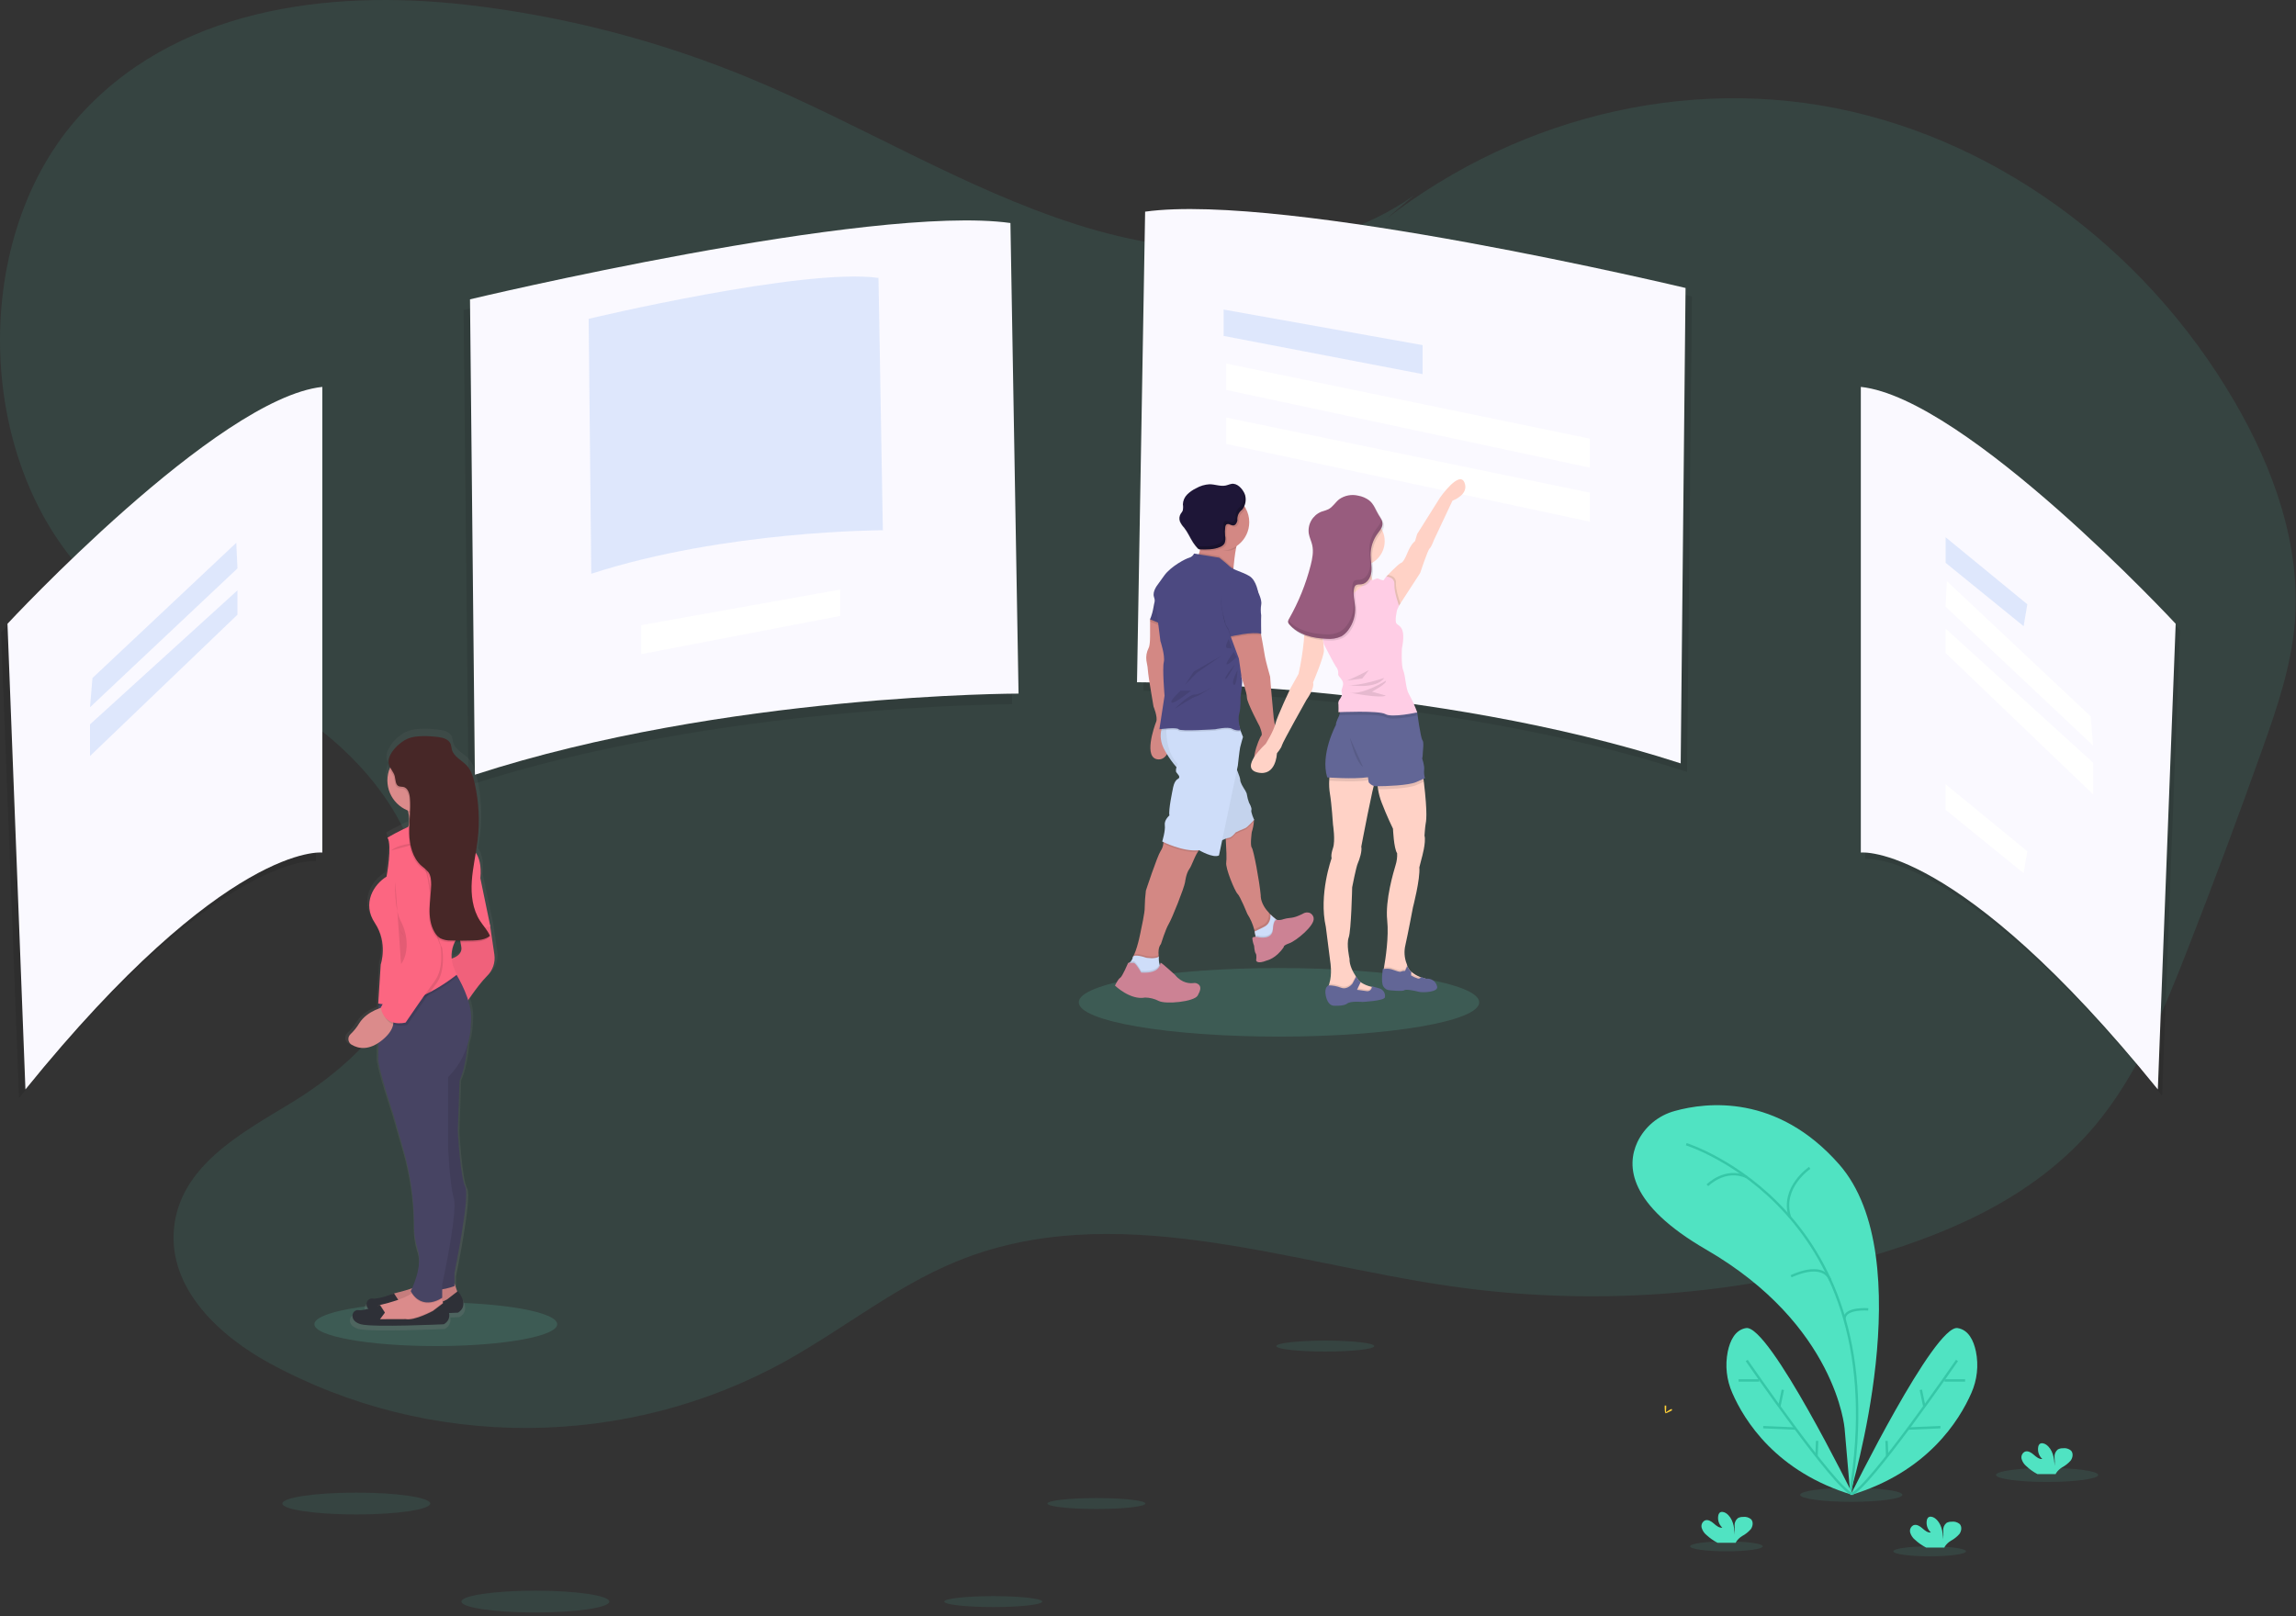 <?xml version="1.0" encoding="UTF-8"?>
<svg width="480px" height="338px" viewBox="0 0 480 338" version="1.1" xmlns="http://www.w3.org/2000/svg" xmlns:xlink="http://www.w3.org/1999/xlink">
    <rect x="0" y="0" width="480" height="338" fill="#333333" stroke="none"/>
    <!-- Generator: Sketch 57.1 (83088) - https://sketch.com -->
    <title>SVG Casos de Sucesso</title>
    <desc>Created with Sketch.</desc>
    <defs>
        <linearGradient x1="50.047%" y1="99.998%" x2="50.047%" y2="-0.014%" id="linearGradient-1">
            <stop stop-color="#808080" stop-opacity="0.25" offset="0%"></stop>
            <stop stop-color="#808080" stop-opacity="0.12" offset="54%"></stop>
            <stop stop-color="#808080" stop-opacity="0.1" offset="100%"></stop>
        </linearGradient>
    </defs>
    <g id="Site" stroke="none" stroke-width="1" fill="none" fill-rule="evenodd">
        <g id="Histórias-de-Sucesso" transform="translate(-102, -403)">
            <g id="SVG-Casos-de-Sucesso" transform="translate(102, 403)">
                <path d="M295.583,40.894 C274.989,55.312 248.278,54.381 224.87,46.879 C201.462,39.376 179.96,26.018 157.153,16.525 C138.144,8.596 118.117,3.376 97.656,1.016 C68.589,-2.31 36.129,1.742 15.878,25.061 C-6.675,51.015 -4.942,97.84 19.44,121.684 C31.85,133.804 48.098,139.753 62.266,149.215 C76.435,158.677 89.561,174.381 88.355,192.638 C87.237,209.558 74.249,222.524 60.806,230.668 C50.418,236.96 37.625,243.83 36.374,256.863 C35.163,269.473 45.921,279.354 56.193,284.973 C89.704,303.309 130.998,303.131 164.393,284.528 C176.3,277.871 187.236,269.037 199.725,263.881 C232.519,250.291 268.658,263.974 303.384,268.974 C332.891,273.202 362.963,271.013 391.547,262.558 C408.744,257.478 426.007,249.712 438.087,235.245 C446.801,224.813 452.229,211.615 457.322,198.573 C462.755,184.672 467.978,170.671 472.991,156.571 C475.997,148.111 478.958,139.481 479.737,130.425 C481.144,114.016 475.213,97.795 467.136,83.947 C447.958,51.042 415.659,27.924 380.678,22.051 C345.698,16.177 308.692,27.648 281.561,52.747" id="Path" fill="#50E3C2" fill-rule="nonzero" opacity="0.1"></path>
                <g id="Group" opacity="0.1" transform="translate(238.664, 45.418)" fill="#000000" fill-rule="nonzero">
                    <path d="M2.071,0.623 L0.374,99.028 C0.374,99.028 61.786,99.028 114.038,115.993 L115.053,16.582 C115.053,16.582 31.249,-3.451 2.071,0.623 Z" id="Path"></path>
                </g>
                <path d="M239.399,44.261 L237.702,142.665 C237.702,142.665 299.114,142.665 351.366,159.63 L352.381,60.219 C352.381,60.219 268.577,40.186 239.399,44.261 Z" id="Path" fill="#FAF9FF" fill-rule="nonzero"></path>
                <g id="Group" opacity="0.1" transform="translate(96.623, 48.09)" fill="#000000" fill-rule="nonzero">
                    <path d="M113.281,0.77 L114.977,99.175 C114.977,99.175 53.566,99.175 1.318,116.14 L0.298,16.729 C0.298,16.729 84.102,-3.282 113.281,0.77 Z" id="Path"></path>
                </g>
                <path d="M211.24,46.634 L212.937,145.038 C212.937,145.038 151.525,145.038 99.277,162.003 L98.258,62.592 C98.258,62.592 182.062,42.582 211.24,46.634 Z" id="Path" fill="#FAF9FF" fill-rule="nonzero"></path>
                <path d="M183.656,58.113 L184.568,110.882 C184.568,110.882 151.619,110.882 123.611,119.979 L123.063,66.666 C123.063,66.666 168.009,55.94 183.656,58.113 Z" id="Path" fill="#6FA1F0" fill-rule="nonzero" opacity="0.2"></path>
                <g id="Group" opacity="0.1" transform="translate(389.61, 81.93)" fill="#000000" fill-rule="nonzero">
                    <path d="M0.303,0.307 L0.303,97.683 C0.303,97.683 20.34,95.305 62.396,147.219 L66.127,49.843 C66.127,49.843 22.357,2.681 0.303,0.307 Z" id="Path"></path>
                </g>
                <path d="M389.023,80.902 L389.023,178.278 C389.023,178.278 409.06,175.9 451.115,227.814 L454.847,130.438 C454.847,130.438 411.077,83.275 389.023,80.902 Z" id="Path" fill="#FAF9FF" fill-rule="nonzero"></path>
                <g id="Group" opacity="0.1" transform="translate(0, 82.376)" fill="#000000" fill-rule="nonzero">
                    <path d="M66.047,0.307 L66.047,97.683 C66.047,97.683 46.027,95.305 3.981,147.219 L0.227,49.843 C0.227,49.843 43.993,2.681 66.047,0.307 Z" id="Path"></path>
                </g>
                <path d="M67.383,80.902 L67.383,178.278 C67.383,178.278 47.363,175.9 5.317,227.814 L1.563,130.438 C1.563,130.438 45.328,83.275 67.383,80.902 Z" id="Path" fill="#FAF9FF" fill-rule="nonzero"></path>
                <polygon id="Path" fill="#6FA1F0" fill-rule="nonzero" opacity="0.2" points="255.807 64.73 297.409 72.17 297.409 78.23 255.807 70.242"></polygon>
                <polygon id="Path" fill="#FFFFFF" fill-rule="nonzero" points="175.659 123.282 134.062 130.723 134.062 136.783 175.659 128.795"></polygon>
                <polygon id="Path" fill="#FFFFFF" fill-rule="nonzero" points="256.359 76.026 332.393 91.731 332.393 97.791 256.359 81.538"></polygon>
                <polygon id="Path" fill="#FFFFFF" fill-rule="nonzero" points="256.359 87.322 332.393 103.023 332.393 109.087 256.359 92.83"></polygon>
                <polygon id="Path" fill="#6FA1F0" fill-rule="nonzero" opacity="0.2" points="406.753 112.347 406.753 117.694 423.063 130.945 423.829 126.359"></polygon>
                <polygon id="Path" fill="#FFFFFF" fill-rule="nonzero" points="406.753 163.998 406.753 169.345 423.063 182.597 423.829 178.01"></polygon>
                <polygon id="Path" fill="#FFFFFF" fill-rule="nonzero" points="407.012 121.519 406.753 126.871 437.588 155.916 437.081 149.803"></polygon>
                <polygon id="Path" fill="#FFFFFF" fill-rule="nonzero" points="406.753 131.458 406.753 136.551 437.588 166.113 437.588 159.487"></polygon>
                <polygon id="Path" fill="#6FA1F0" fill-rule="nonzero" opacity="0.2" points="49.394 113.504 49.647 118.856 18.817 147.901 19.325 141.788"></polygon>
                <polygon id="Path" fill="#6FA1F0" fill-rule="nonzero" opacity="0.2" points="49.647 123.443 49.647 128.537 18.817 158.098 18.817 151.472"></polygon>
                <ellipse id="Oval" fill="#5AB9A3" fill-rule="nonzero" opacity="0.2" cx="91.106" cy="276.905" rx="25.38" ry="4.568"></ellipse>
                <ellipse id="Oval" fill="#5AB9A3" fill-rule="nonzero" opacity="0.2" cx="267.384" cy="209.593" rx="41.855" ry="7.169"></ellipse>
                <path d="M258.942,112.841 C258.737,113.276 258.588,113.736 258.496,114.208 C258.47,114.327 258.443,114.451 258.416,114.582 C258.149,115.944 257.971,117.659 257.878,118.656 C257.833,119.155 257.811,119.475 257.811,119.475 C257.811,119.475 248.153,118.83 249.827,117.209 C250.259,116.761 250.566,116.209 250.718,115.606 C250.767,115.432 250.807,115.259 250.842,115.081 C250.922,114.676 250.974,114.267 250.998,113.856 C250.998,113.754 250.998,113.651 250.998,113.544 C251.02,112.877 250.989,112.208 250.905,111.545 C250.905,111.545 254.044,111.545 256.413,111.799 C258.007,111.981 259.249,112.298 258.942,112.841 Z" id="Path" fill="#D38884" fill-rule="nonzero"></path>
                <path d="M242.2,158.797 C238.909,158.69 241.336,151.838 241.714,150.916 C242.093,149.994 241.153,147.737 241.153,147.737 C241.153,147.737 240.04,141.209 240.04,140.781 C239.983,139.892 239.858,139.007 239.666,138.137 C239.55,137.248 239.705,136.344 240.111,135.545 C240.49,134.953 240.432,132.58 240.432,132.58 L240.432,129.507 L241.167,128.537 L243.041,130.318 L243.562,130.807 L244.479,134.245 L244.154,139.17 L243.981,143.965 L245.116,150.6 C245.116,150.6 245.512,158.908 242.2,158.797 Z" id="Path" fill="#D38884" fill-rule="nonzero"></path>
                <polygon id="Path" fill="#000000" fill-rule="nonzero" opacity="0.1" points="243.242 131.133 240.436 129.966 240.436 129.512 241.167 128.541 243.046 130.313"></polygon>
                <path d="M241.95,124.115 C241.59,125.001 241.328,125.924 241.171,126.867 C241.026,127.772 240.78,128.658 240.436,129.507 L243.553,130.803 L241.95,124.115 Z" id="Path" fill="#4C4981" fill-rule="nonzero"></path>
                <path d="M241.95,124.115 C241.59,125.001 241.328,125.924 241.171,126.867 C241.026,127.772 240.78,128.658 240.436,129.507 L243.553,130.803 L241.95,124.115 Z" id="Path" fill="#000000" fill-rule="nonzero" opacity="0.05"></path>
                <path d="M266.778,192.237 L266.52,192.789 C266.52,192.789 266.24,194.619 266.24,194.663 C266.24,194.708 265.429,195.928 265.429,195.928 L263.394,196.373 L262.531,196.266 C262.485,195.763 262.407,195.264 262.299,194.77 C262.268,194.632 262.237,194.49 262.197,194.347 C261.893,193.206 261.413,192.118 260.776,191.124 C260.776,191.124 259.267,187.401 258.728,186.916 C258.189,186.43 256.137,181.519 256.355,180.335 C256.471,179.685 256.377,177.503 256.27,175.686 C256.181,174.203 256.083,172.957 256.083,172.957 L261.208,169.929 L261.805,170.868 L262.161,171.425 C262.161,171.425 262.161,171.532 262.139,171.71 L262.139,171.777 C262.08,172.534 261.93,173.281 261.694,174.003 C261.694,174.003 261.311,176.755 261.694,177.24 C262.076,177.725 263.296,184.213 263.568,187.214 C263.568,187.308 263.568,187.401 263.568,187.486 C263.675,188.866 264.53,190.095 265.389,190.994 L265.389,190.994 C265.443,191.057 265.501,191.115 265.558,191.173 C265.94,191.555 266.348,191.911 266.778,192.237 L266.778,192.237 Z" id="Path" fill="#D38884" fill-rule="nonzero"></path>
                <path d="M262.531,196.258 L263.394,196.364 L265.429,195.919 C265.429,195.919 266.24,194.695 266.24,194.655 C266.24,194.615 266.52,192.78 266.52,192.78 L266.778,192.228 L266.81,192.161 C266.312,191.816 265.844,191.431 265.412,191.008 L265.412,191.008 C265.363,190.963 265.314,190.919 265.269,190.87 C265.224,190.821 265.558,192.651 264.009,193.448 C263.256,193.835 262.637,194.134 262.206,194.338 L262.531,196.258 Z" id="Path" fill="#000000" fill-rule="nonzero" opacity="0.1"></path>
                <path d="M267.135,192.495 L266.845,193.114 C266.845,193.114 266.565,194.944 266.565,194.989 C266.565,195.033 265.754,196.253 265.754,196.253 L263.719,196.698 L262.548,196.56 C262.548,196.324 262.508,195.99 262.45,195.585 C262.415,195.34 262.366,195.069 262.299,194.775 C262.744,194.574 263.435,194.245 264.321,193.786 C265.875,192.989 265.581,191.208 265.581,191.208 C265.917,191.543 266.272,191.858 266.645,192.152 C266.859,192.304 267.032,192.424 267.135,192.495 Z" id="Path" fill="#CEDDF9" fill-rule="nonzero"></path>
                <path d="M267.135,192.495 L266.845,193.114 C266.845,193.114 266.565,194.944 266.565,194.989 C266.565,195.033 265.754,196.253 265.754,196.253 L263.719,196.698 L262.548,196.56 C262.548,196.324 262.508,195.99 262.45,195.585 C262.699,195.597 262.947,195.631 263.19,195.688 C263.19,195.688 265.968,196.28 266.102,194.08 C266.182,192.833 266.44,192.344 266.645,192.152 C266.859,192.304 267.032,192.424 267.135,192.495 Z" id="Path" fill="#000000" fill-rule="nonzero" opacity="0.1"></path>
                <path d="M266.93,192.348 C266.93,192.348 266.24,192.197 266.102,194.392 C265.964,196.587 263.19,195.999 263.19,195.999 C263.19,195.999 261.827,195.661 261.814,196.226 C261.859,196.749 261.982,197.263 262.179,197.749 C262.179,197.749 262.259,199.058 262.517,199.37 C262.776,199.682 262.611,200.839 262.611,200.839 C262.611,200.839 262.718,201.703 264.864,200.839 C264.864,200.839 266.778,200.443 268.368,198.061 C268.422,197.981 268.181,197.736 269.57,197.237 C270.96,196.738 274.914,193.541 274.629,191.979 C274.566,191.45 274.195,191.009 273.685,190.856 C273.265,190.744 272.817,190.805 272.442,191.026 C272.067,191.229 271.679,191.407 271.28,191.56 C270.751,191.774 270.193,191.908 269.624,191.956 C269.188,191.993 268.756,192.076 268.337,192.201 C267.89,192.376 267.404,192.426 266.93,192.348 Z" id="Path" fill="#CC8294" fill-rule="nonzero"></path>
                <path d="M251.203,177.236 C250.896,177.489 250.632,177.79 250.419,178.126 C249.636,179.324 249.164,180.998 248.638,181.72 C247.953,182.655 247.748,184.471 247.748,184.471 C247.565,185.665 245.036,192.041 244.35,193.172 C243.665,194.303 242.712,197.38 242.712,197.38 C242.128,198.11 242.164,199.196 242.222,199.713 C242.222,199.802 242.222,199.873 242.249,199.922 C242.275,199.971 242.249,200.007 242.249,200.007 L242.249,200.038 L241.314,201.627 L238.339,201.213 L236.803,200.171 C236.929,199.967 237.04,199.754 237.137,199.535 C237.961,197.7 238.544,194.423 238.544,194.423 C238.544,194.423 239.372,190.683 239.31,189.81 C239.331,188.619 239.412,187.43 239.555,186.248 C239.555,186.248 241.897,179.101 242.645,177.944 C242.957,177.486 243.15,176.958 243.206,176.407 C243.22,176.297 243.22,176.184 243.206,176.074 L244.212,175.072 C244.212,175.072 252.494,176.207 251.203,177.236 Z" id="Path" fill="#D38884" fill-rule="nonzero"></path>
                <path d="M242.28,199.695 C242.28,199.695 242.28,199.784 242.28,199.931 L242.28,200.047 L241.345,201.636 L238.37,201.222 L236.834,200.18 C236.96,199.976 237.072,199.763 237.168,199.544 C237.916,199.33 239.626,199.935 239.626,199.935 C239.626,199.935 241.474,200.287 242.253,199.722 C242.253,199.717 242.262,199.704 242.28,199.695 Z" id="Path" fill="#000000" fill-rule="nonzero" opacity="0.1"></path>
                <path d="M241.554,203.938 L238.535,204.66 L235.765,202.612 L235.908,201.458 C236.101,201.34 236.273,201.189 236.416,201.013 C236.618,200.776 236.756,200.491 236.816,200.185 C236.977,199.334 239.608,200.265 239.608,200.265 C239.608,200.265 241.532,200.63 242.28,200.02 C242.227,200.579 242.276,201.143 242.422,201.685 C242.494,201.95 242.65,202.183 242.868,202.349 C243.638,202.879 241.554,203.938 241.554,203.938 Z" id="Path" fill="#CEDDF9" fill-rule="nonzero"></path>
                <path d="M241.554,203.938 L238.535,204.66 L235.765,202.612 L235.908,201.458 C236.101,201.34 236.273,201.189 236.416,201.013 C236.616,201.013 236.834,201.013 237.021,201.013 C237.466,201.058 238.58,203.039 238.58,203.039 C241.314,203.222 242.142,202.327 242.422,201.668 C242.494,201.932 242.65,202.165 242.868,202.331 C243.638,202.879 241.554,203.938 241.554,203.938 Z" id="Path" fill="#000000" fill-rule="nonzero" opacity="0.1"></path>
                <path d="M238.58,203.373 C238.58,203.373 237.484,201.392 237.021,201.351 C236.63,201.329 236.237,201.329 235.846,201.351 C235.846,201.351 234.635,204.223 234.189,204.468 C233.744,204.713 233.094,206.089 233.094,206.089 C233.094,206.089 236.3,209.206 239.399,208.596 C240.388,208.61 241.36,208.852 242.24,209.304 C243.673,210.052 249.662,209.486 250.393,208.173 C250.936,207.184 251.154,206.468 250.673,205.947 C250.381,205.645 249.962,205.502 249.547,205.564 C248.794,205.666 247.102,205.648 245.619,203.827 C245.619,203.827 242.885,201.325 242.663,201.32 C242.44,201.316 242.845,203.658 238.58,203.373 Z" id="Path" fill="#CC8294" fill-rule="nonzero"></path>
                <path d="M262.165,171.75 L262.143,171.777 C261.956,171.981 260.638,173.429 260.237,173.531 C259.575,173.781 258.927,174.068 258.296,174.39 C258.296,174.39 257.486,175.472 256.84,175.526 C256.645,175.554 256.454,175.605 256.27,175.677 C256.181,174.194 256.083,172.948 256.083,172.948 L261.208,169.929 L261.805,170.868 C261.938,171.247 262.09,171.599 262.139,171.71 L262.165,171.75 Z" id="Path" fill="#000000" fill-rule="nonzero" opacity="0.1"></path>
                <path d="M243.535,150.916 C243.535,150.916 241.541,153.516 243.535,156.967 C244.608,158.907 245.994,160.657 247.636,162.145 L254.431,176.225 C254.431,176.225 256.212,175.254 256.862,175.201 C257.512,175.147 258.318,174.07 258.318,174.07 C258.949,173.746 259.597,173.457 260.26,173.206 C260.705,173.099 262.188,171.425 262.188,171.425 C262.188,171.425 261.444,169.809 261.609,169.377 C261.774,168.945 261.124,167.863 261.124,167.863 C260.921,167.322 260.772,166.763 260.678,166.193 C260.678,165.748 259.975,164.737 259.975,164.737 C259.975,164.737 259.276,163.655 259.276,163.063 C259.276,162.471 258.229,160.133 258.229,160.133 L257.958,149.892 L243.535,150.916 Z" id="Path" fill="#CEDDF9" fill-rule="nonzero"></path>
                <path d="M262.165,171.425 C262.165,171.425 260.669,173.095 260.237,173.206 C259.575,173.457 258.926,173.746 258.296,174.07 C258.296,174.07 257.486,175.147 256.84,175.201 C256.375,175.297 255.926,175.458 255.504,175.677 C254.925,175.94 254.404,176.225 254.404,176.225 L247.605,162.145 C247.01,161.627 246.458,161.061 245.953,160.453 C245.032,159.368 244.213,158.201 243.504,156.967 C242.725,155.715 242.448,154.215 242.729,152.768 C242.856,152.105 243.12,151.475 243.504,150.92 L248.34,150.577 L257.971,149.892 L258.051,152.924 L258.229,160.133 C258.229,160.133 258.385,160.494 258.581,160.97 C258.887,161.632 259.113,162.329 259.253,163.045 C259.253,163.642 259.953,164.719 259.953,164.719 C259.953,164.719 260.656,165.743 260.656,166.175 C260.75,166.746 260.9,167.307 261.101,167.849 C261.101,167.849 261.751,168.927 261.591,169.354 C261.431,169.782 262.165,171.425 262.165,171.425 Z" id="Path" fill="#000000" fill-rule="nonzero" opacity="0.05"></path>
                <path d="M251.203,177.236 C250.896,177.489 250.632,177.79 250.419,178.126 C247.485,178.34 244.074,176.79 243.188,176.381 C243.203,176.27 243.203,176.158 243.188,176.047 L244.194,175.045 C244.194,175.045 252.494,176.207 251.203,177.236 Z" id="Path" fill="#000000" fill-rule="nonzero" opacity="0.1"></path>
                <path d="M259.859,154.108 C259.859,154.108 259.414,155.618 259.267,156.263 C259.12,156.909 258.781,160.097 258.781,160.097 L258.594,160.988 L255.513,175.682 L254.841,178.874 C253.656,179.524 250.691,177.792 250.691,177.792 C247.236,178.175 242.974,175.962 242.974,175.962 C242.974,175.962 243.673,173.696 243.513,172.565 C243.353,171.434 244.484,170.512 244.484,170.512 C244.217,169.488 245.183,165.009 245.183,165.009 C245.183,165.009 245.401,163.339 246.212,162.907 C247.022,162.475 246.105,161.829 245.886,161.446 C245.81,161.117 245.836,160.772 245.962,160.458 C246.032,160.209 246.115,159.964 246.212,159.723 C244.154,157.666 243.838,154.451 243.834,152.666 C243.828,152.23 243.847,151.794 243.892,151.361 L248.344,150.582 L258.073,148.881 L259.066,151.935 L259.066,151.935 L259.316,152.701 L259.859,154.108 Z" id="Path" fill="#CEDDF9" fill-rule="nonzero"></path>
                <path d="M258.942,112.841 C258.737,113.276 258.588,113.736 258.496,114.208 C258.47,114.327 258.443,114.451 258.416,114.582 C257.477,115.192 256.898,115.196 255.696,115.196 C255.282,115.196 255.05,114.404 254.658,114.306 C254.658,114.306 254.071,112.186 253.906,113.972 C252.775,113.74 251.8,114.622 250.998,113.852 L250.998,113.852 C250.998,113.749 250.998,113.647 250.998,113.54 C251.02,112.872 250.989,112.204 250.905,111.541 C250.905,111.541 254.044,111.541 256.413,111.794 C258.007,111.981 259.249,112.298 258.942,112.841 Z" id="Path" fill="#000000" fill-rule="nonzero" opacity="0.1"></path>
                <path d="M261.168,109.207 C261.165,111.013 260.353,112.721 258.955,113.863 C257.556,115.004 255.719,115.458 253.95,115.098 L253.95,115.098 C251.236,114.539 249.256,112.196 249.156,109.426 C249.057,106.657 250.864,104.178 253.531,103.426 C256.199,102.673 259.035,103.842 260.398,106.255 C260.909,107.155 261.174,108.173 261.168,109.207 Z" id="Path" fill="#D38884" fill-rule="nonzero"></path>
                <path d="M257.878,118.656 C257.833,119.155 257.811,119.475 257.811,119.475 C257.811,119.475 248.153,118.83 249.827,117.209 C250.259,116.761 250.566,116.209 250.718,115.606 L254.908,116.292 C254.908,116.292 256.092,117.209 257.009,118.073 C257.27,118.306 257.563,118.503 257.878,118.656 Z" id="Path" fill="#000000" fill-rule="nonzero" opacity="0.1"></path>
                <path d="M259.32,153.009 C258.895,153.065 258.463,153.033 258.051,152.915 C257.873,152.858 257.701,152.782 257.539,152.688 C256.729,152.203 254.035,152.799 254.035,152.799 C254.035,152.799 246.697,153.285 246.372,152.799 C246.189,152.519 244.894,152.559 243.834,152.643 C243.388,152.679 243.01,152.724 242.738,152.75 C242.865,152.087 243.129,151.457 243.513,150.902 L248.349,150.56 L258.078,148.859 L259.071,151.913 L259.071,151.913 C259.135,152.282 259.218,152.648 259.32,153.009 L259.32,153.009 Z" id="Path" fill="#000000" fill-rule="nonzero" opacity="0.1"></path>
                <path d="M254.894,116.617 L249.631,115.753 C249.443,116.173 249.08,116.488 248.638,116.617 C247.939,116.777 244.809,118.398 243.406,120.339 L242.004,122.285 C242.004,122.285 240.868,123.688 241.247,124.819 C241.625,125.95 242.057,129.783 242.057,129.783 L242.596,134.045 C242.596,134.045 243.62,137.121 243.299,138.471 C242.979,139.82 243.46,145.484 243.46,145.484 L242.382,152.497 C242.382,152.497 246.047,152.011 246.39,152.497 C246.732,152.982 254.053,152.497 254.053,152.497 C254.053,152.497 256.724,151.9 257.557,152.385 C258.101,152.679 258.725,152.793 259.338,152.71 C259.338,152.71 258.692,150.484 259.066,149.259 C259.44,148.035 259.338,145.751 259.338,145.751 C259.338,145.751 259.877,142.46 259.605,141.868 C259.334,141.276 260.202,139.116 260.202,139.116 L263.06,124.066 C263.06,124.066 262.713,121.368 261.186,120.451 C259.659,119.533 257.935,119.262 257.018,118.402 C256.101,117.543 254.894,116.617 254.894,116.617 Z" id="Path" fill="#4C4981" fill-rule="nonzero"></path>
                <path d="M257.339,131.453 L257.339,133.234 L259,137.714 L259.601,141.868 C259.601,141.868 260.683,144.833 260.683,145.875 C260.683,146.917 263.323,151.864 263.323,151.864 C263.323,151.864 264.045,153.538 263.684,153.859 C263.323,154.18 260.197,161.304 264.129,161.09 C268.061,160.876 266.827,153.432 266.827,153.432 L266.289,150.194 C266.289,150.194 265.532,142.099 265.532,141.507 C265.532,141.507 264.561,138.056 264.454,137.299 C264.347,136.543 263.644,132.713 263.644,132.713 L263.052,130.233 L257.339,131.453 Z" id="Path" fill="#D38884" fill-rule="nonzero"></path>
                <polygon id="Path" fill="#000000" fill-rule="nonzero" opacity="0.1" points="255.446 137.063 249.582 140.421 247.761 143.173 250.188 140.706"></polygon>
                <path d="M253.67,143.493 C253.67,143.493 250.998,145.234 249.742,145.234 C248.487,145.234 245.575,148.226 245.575,148.226 C245.575,148.226 249.702,145.555 250.027,145.639 C250.353,145.724 253.67,143.493 253.67,143.493 Z" id="Path" fill="#000000" fill-rule="nonzero" opacity="0.1"></path>
                <path d="M246.83,144.424 C246.83,144.424 244.324,146.69 244.969,146.935 C245.615,147.18 248.977,144.424 248.977,144.424 L246.83,144.424 Z" id="Path" fill="#000000" fill-rule="nonzero" opacity="0.1"></path>
                <path d="M257.918,136.333 C257.918,136.333 255.976,138.965 256.502,138.925 C257.027,138.885 258.523,137.384 258.523,137.384 L257.918,136.333 Z" id="Path" fill="#000000" fill-rule="nonzero" opacity="0.1"></path>
                <path d="M258.198,138.925 C258.198,138.925 256.096,141.311 256.177,141.917 C256.257,142.522 258.198,138.925 258.198,138.925 Z" id="Path" fill="#000000" fill-rule="nonzero" opacity="0.1"></path>
                <path d="M258.728,140.118 C258.728,140.118 257.312,142.647 257.918,143.173 C258.523,143.698 258.728,140.118 258.728,140.118 Z" id="Path" fill="#000000" fill-rule="nonzero" opacity="0.1"></path>
                <path d="M256.894,133.622 C256.894,133.622 255.838,135.403 256.609,135.523 C257.379,135.643 257.455,135.523 257.455,135.523 L256.894,133.622 Z" id="Path" fill="#000000" fill-rule="nonzero" opacity="0.1"></path>
                <path d="M257.187,127.107 C256.925,128.196 256.564,129.258 256.11,130.282 C255.941,129.76 255.801,129.23 255.691,128.692 C256.135,128.115 256.637,127.584 257.187,127.107 L257.187,127.107 Z" id="Path" fill="#000000" fill-rule="nonzero" opacity="0.1"></path>
                <path d="M260.398,106.255 C260.293,106.483 260.157,106.694 259.993,106.883 C259.717,107.132 259.471,107.413 259.262,107.72 C259.098,108.179 259.009,108.662 259,109.15 C258.919,109.63 258.617,110.165 258.109,110.178 C257.859,110.157 257.617,110.084 257.397,109.964 C257.173,109.848 256.905,109.857 256.689,109.987 C256.548,110.13 256.467,110.321 256.462,110.521 C256.4,110.94 256.376,111.363 256.39,111.786 C256.39,111.955 256.39,112.12 256.417,112.289 C256.541,112.821 256.509,113.378 256.324,113.892 C256.091,114.264 255.74,114.546 255.326,114.693 C254.877,114.878 254.408,115.01 253.928,115.085 L253.928,115.085 C253.014,115.197 252.091,115.227 251.172,115.174 C251.087,115.176 251.002,115.163 250.922,115.134 C250.883,115.118 250.847,115.096 250.816,115.067 C250.917,114.561 250.973,114.047 250.98,113.531 C249.292,111.892 248.715,109.419 249.504,107.202 C250.293,104.986 252.303,103.433 254.647,103.23 C256.991,103.026 259.238,104.208 260.398,106.255 Z" id="Path" fill="#000000" fill-rule="nonzero" opacity="0.1"></path>
                <path d="M257.886,101.166 C257.334,101.108 256.813,101.402 256.27,101.522 C255.153,101.767 254.008,101.259 252.859,101.264 C251.872,101.32 250.911,101.607 250.054,102.101 C249.361,102.428 248.729,102.871 248.184,103.41 C247.637,103.958 247.318,104.693 247.294,105.467 C247.369,105.911 247.356,106.365 247.253,106.803 C247.138,107.024 247.001,107.233 246.844,107.426 C246.556,107.888 246.486,108.453 246.652,108.971 C246.883,109.479 247.194,109.945 247.574,110.352 C248.313,111.3 248.776,112.436 249.44,113.442 C249.729,113.879 250.054,114.291 250.41,114.675 C250.469,114.743 250.54,114.799 250.62,114.84 C250.698,114.868 250.781,114.88 250.865,114.876 C252.272,114.916 253.728,114.947 255.023,114.395 C255.438,114.251 255.791,113.968 256.021,113.593 C256.208,113.08 256.242,112.523 256.119,111.99 C256.06,111.397 256.073,110.799 256.159,110.209 C256.164,110.01 256.246,109.821 256.386,109.679 C256.602,109.545 256.874,109.537 257.098,109.657 C257.318,109.773 257.559,109.846 257.806,109.871 C258.292,109.871 258.599,109.319 258.697,108.838 C258.588,107.958 258.969,107.088 259.69,106.571 C260.366,105.713 260.593,104.583 260.3,103.53 C259.979,102.528 259,101.277 257.886,101.166 Z" id="Path" fill="#1E1637" fill-rule="nonzero"></path>
                <path d="M263.662,126.738 C263.543,127.475 263.543,128.227 263.662,128.964 C263.608,129.561 263.662,132.851 263.662,132.851 C261.881,132.308 257.352,133.39 257.352,133.39 L256.813,131.774 C256.506,131.375 256.276,130.922 256.137,130.438 C255.968,129.915 255.828,129.383 255.718,128.844 C255.483,127.724 255.306,126.593 255.188,125.455 C254.961,123.741 257.512,121.893 259.445,120.869 C261.377,119.845 263.069,124.213 263.069,124.213 C263.069,124.213 263.875,125.892 263.662,126.738 Z" id="Path" fill="#000000" fill-rule="nonzero" opacity="0.1"></path>
                <path d="M263.662,126.43 C263.543,127.168 263.543,127.919 263.662,128.657 C263.608,129.249 263.662,132.54 263.662,132.54 C261.881,132.001 257.352,133.078 257.352,133.078 L256.813,131.462 C256.505,131.064 256.275,130.61 256.137,130.126 C255.968,129.605 255.828,129.074 255.718,128.537 C255.483,127.417 255.306,126.286 255.188,125.148 C254.961,123.429 257.512,121.586 259.445,120.557 C261.377,119.529 263.069,123.901 263.069,123.901 C263.069,123.901 263.875,125.567 263.662,126.43 Z" id="Path" fill="#4C4981" fill-rule="nonzero"></path>
                <path d="M260.237,103.53 C260.145,103.224 260.012,102.932 259.841,102.662 C259.868,102.738 259.895,102.809 259.917,102.885 C260.21,103.938 259.983,105.067 259.307,105.926 C258.586,106.443 258.205,107.312 258.314,108.192 C258.238,108.673 257.931,109.203 257.423,109.221 C257.174,109.2 256.931,109.127 256.711,109.007 C256.487,108.891 256.219,108.899 256.003,109.029 C255.862,109.172 255.781,109.363 255.776,109.564 C255.69,110.154 255.676,110.752 255.736,111.345 C255.785,111.888 255.892,112.471 255.638,112.952 C255.403,113.322 255.052,113.604 254.64,113.754 C253.345,114.306 251.889,114.275 250.482,114.235 C250.398,114.237 250.315,114.224 250.237,114.194 C250.155,114.157 250.083,114.1 250.027,114.03 C249.667,113.649 249.342,113.236 249.057,112.796 C248.393,111.79 247.93,110.659 247.191,109.706 C246.991,109.448 246.746,109.194 246.581,108.922 L246.581,108.976 C246.808,109.485 247.12,109.952 247.503,110.356 C248.237,111.305 248.705,112.44 249.364,113.446 C249.654,113.884 249.98,114.297 250.339,114.68 C250.396,114.748 250.465,114.804 250.544,114.845 C250.623,114.872 250.706,114.884 250.789,114.88 C252.196,114.92 253.656,114.951 254.948,114.399 C255.363,114.255 255.715,113.972 255.945,113.598 C256.132,113.084 256.166,112.527 256.043,111.995 C255.989,111.402 256.002,110.804 256.083,110.214 C256.093,110.016 256.173,109.827 256.31,109.684 C256.527,109.55 256.798,109.541 257.023,109.662 C257.243,109.778 257.483,109.85 257.731,109.875 C258.22,109.875 258.523,109.323 258.621,108.842 C258.628,108.355 258.717,107.871 258.884,107.413 C259.092,107.105 259.337,106.824 259.614,106.576 C260.295,105.718 260.527,104.587 260.237,103.53 Z" id="Path" fill="#000000" fill-rule="nonzero" opacity="0.2"></path>
                <path d="M303.647,104.701 L299.8,112.876 C299.8,112.876 299.234,114.413 298.869,114.698 C298.504,114.983 296.888,119.836 296.888,119.836 L292.76,126.194 L292.76,126.194 L292.479,126.64 L290.863,126.194 L289.728,121.956 L289.794,120.727 L289.794,120.571 C289.794,120.571 292.341,117.899 292.911,117.699 C292.911,117.699 293.357,117.752 294.203,115.682 C295.049,113.611 295.823,113.166 295.823,113.166 L296.269,111.67 L301.046,104.06 C301.046,104.06 305.054,98.321 306.145,100.868 C307.236,103.415 303.647,104.701 303.647,104.701 Z" id="Path" fill="#FFD2C6" fill-rule="nonzero"></path>
                <path d="M287.671,162.773 C287.658,162.912 287.613,163.046 287.541,163.165 C287.096,163.815 284.589,177.044 284.589,177.044 C284.79,177.935 284.224,179.716 283.859,180.526 C283.494,181.337 282.683,185.54 282.683,185.54 C282.683,185.54 282.483,194.606 281.962,196.022 C281.441,197.438 282.127,200.474 282.127,200.474 C282.078,201.868 282.915,203.346 283.414,204.094 L283.512,204.237 C283.672,204.468 283.779,204.602 283.779,204.602 C283.916,204.872 284.109,205.11 284.344,205.301 L284.46,205.39 C285.148,205.85 285.917,206.175 286.727,206.347 L286.807,206.347 C287.127,206.419 287.341,206.45 287.341,206.45 L287.541,207.545 L285.4,207.99 L281.312,208.271 C281.312,208.271 276.494,208.64 277.59,206.49 C277.665,206.346 277.731,206.197 277.786,206.045 L277.786,206.045 C277.828,205.94 277.865,205.833 277.897,205.724 C278.556,203.662 278.111,201.156 278.111,201.156 L277.18,193.835 C275.644,187.036 278.387,179.471 278.387,179.471 C278.387,179.471 278.151,178.865 278.676,177.329 C279.201,175.793 278.676,172.431 278.676,172.431 C278.676,172.431 278.396,168.103 278.03,165.961 C277.887,165.059 277.837,164.144 277.883,163.232 C277.901,162.698 277.95,162.166 278.03,161.638 L287.252,160.413 C287.252,160.413 287.782,161.914 287.671,162.773 Z" id="Path" fill="#FFD2C6" fill-rule="nonzero"></path>
                <path d="M287.541,207.554 L285.4,207.999 L281.312,208.28 C281.312,208.28 276.494,208.649 277.59,206.499 C277.665,206.355 277.731,206.206 277.786,206.053 L277.786,206.053 C277.828,205.949 277.865,205.842 277.897,205.733 C278.732,205.76 279.556,205.926 280.337,206.223 C281.708,206.753 282.741,205.372 282.741,205.372 L283.409,204.099 L283.507,203.916 C283.668,204.148 283.774,204.281 283.774,204.281 C283.936,204.594 284.169,204.864 284.456,205.069 L284.34,205.305 L283.694,206.668 C283.694,206.668 284.522,206.753 285.653,206.935 C286.108,207.053 286.575,206.797 286.722,206.352 L286.802,206.352 C287.123,206.423 287.337,206.454 287.337,206.454 L287.541,207.554 Z" id="Path" fill="#000000" fill-rule="nonzero" opacity="0.1"></path>
                <path d="M289.523,208.56 C289.363,209.291 284.852,209.513 284.852,209.513 C284.852,209.513 282.341,209.273 281.637,209.856 C280.934,210.439 278.863,210.301 278.783,210.301 C278.703,210.301 277.612,210.261 277.184,208.302 C276.757,206.343 277.741,206.076 277.786,206.045 L277.786,206.045 C278.659,206.057 279.522,206.225 280.337,206.539 C281.708,207.069 282.741,205.688 282.741,205.688 L283.507,204.232 C283.668,204.464 283.774,204.597 283.774,204.597 C283.936,204.91 284.169,205.18 284.456,205.386 L283.694,206.984 C283.694,206.984 284.522,207.069 285.653,207.247 C285.928,207.31 286.216,207.246 286.439,207.073 C286.661,206.901 286.795,206.638 286.802,206.356 C286.804,206.316 286.804,206.276 286.802,206.236 C286.802,206.236 287.506,206.441 288.378,206.681 C289.19,206.915 289.688,207.732 289.523,208.56 L289.523,208.56 Z" id="Path" fill="#626696" fill-rule="nonzero"></path>
                <path d="M298.023,172.418 C297.916,173.063 297.805,174.738 297.805,174.738 C298.183,176.14 297.213,179.471 297.213,179.471 L296.727,181.372 C296.941,183.799 295.391,189.734 295.391,189.734 C295.391,189.734 294.354,195.238 293.815,197.611 C293.493,198.931 293.591,200.318 294.096,201.579 L294.136,201.676 C294.136,201.721 294.158,201.766 294.167,201.81 C294.183,201.875 294.204,201.939 294.229,202.002 C294.35,202.328 294.53,202.63 294.759,202.892 C294.848,202.999 294.944,203.099 295.049,203.19 L295.049,203.19 C295.556,203.64 296.138,203.999 296.767,204.25 L296.767,204.25 L297.039,204.357 C297.32,204.461 297.607,204.551 297.898,204.624 L297.898,204.624 L297.996,204.624 L297.778,205.898 L294.919,205.163 L291.09,203.921 L289.233,202.879 C289.233,202.879 289.233,202.776 289.291,202.58 C289.293,202.569 289.293,202.557 289.291,202.545 C289.291,202.46 289.327,202.362 289.349,202.246 C289.643,200.577 290.373,195.906 290.008,192.451 C289.563,188.189 291.344,182.307 291.758,180.909 C292.015,180.107 292.126,179.266 292.083,178.425 C291.38,177.4 291.219,173.299 291.219,173.299 C291.219,173.299 289.924,170.655 288.855,167.849 C288.499,166.934 288.241,165.983 288.085,165.013 C287.958,164.331 287.906,163.636 287.929,162.943 C287.929,162.943 296.616,155.012 297.569,162.689 C297.6,162.951 297.631,163.196 297.662,163.441 C298.508,170.499 298.125,171.79 298.023,172.418 Z" id="Path" fill="#FFD2C6" fill-rule="nonzero"></path>
                <path d="M298.023,204.66 L297.805,205.933 L294.946,205.199 L291.117,203.956 L289.233,202.879 C289.233,202.879 289.233,202.776 289.291,202.58 C289.293,202.569 289.293,202.557 289.291,202.545 C289.291,202.46 289.327,202.362 289.349,202.246 L289.616,202.246 L289.616,202.246 C290.16,202.194 290.709,202.268 291.219,202.465 C291.843,202.696 292.662,202.963 292.827,202.852 C293.116,202.728 293.43,202.673 293.744,202.692 L294.14,201.801 L294.203,201.668 C294.322,201.995 294.502,202.297 294.732,202.558 C294.828,202.67 294.931,202.776 295.04,202.874 L295.04,203.181 L295.017,203.627 C295.445,203.899 295.908,204.112 296.393,204.259 C296.519,204.29 296.651,204.29 296.776,204.259 L296.776,204.259 L297.048,204.366 C297.329,204.47 297.616,204.559 297.907,204.633 L297.907,204.633 L298.023,204.66 Z" id="Path" fill="#000000" fill-rule="nonzero" opacity="0.1"></path>
                <path d="M296.589,207.389 C295.792,207.162 293.869,206.793 293.557,207.078 C293.245,207.363 290.578,207.078 290.578,207.078 C290.01,207.069 289.488,206.763 289.202,206.272 C288.646,205.408 289.095,202.616 289.095,202.616 L289.291,202.616 L289.621,202.58 L289.621,202.58 C290.164,202.528 290.713,202.601 291.224,202.794 C291.847,203.03 292.666,203.297 292.831,203.186 C293.12,203.059 293.434,203.003 293.748,203.021 L294.194,202.019 C294.314,202.346 294.494,202.648 294.724,202.91 C294.818,203.021 294.921,203.126 295.031,203.222 L294.991,203.965 C295.419,204.238 295.882,204.452 296.367,204.602 C296.608,204.694 296.881,204.607 297.026,204.393 C297.046,204.358 297.063,204.32 297.075,204.281 L297.075,204.281 C297.435,204.451 297.815,204.577 298.206,204.655 L298.206,204.655 C299.241,204.547 300.195,205.227 300.432,206.24 C300.855,207.483 297.386,207.616 296.589,207.389 Z" id="Path" fill="#626696" fill-rule="nonzero"></path>
                <path d="M287.671,162.773 L287.176,162.925 C286.788,163.043 286.39,163.126 285.987,163.174 C283.432,163.535 279.224,163.317 277.888,163.232 C277.906,162.698 277.955,162.166 278.035,161.638 L287.256,160.413 C287.256,160.413 287.782,161.914 287.671,162.773 Z" id="Path" fill="#000000" fill-rule="nonzero" opacity="0.1"></path>
                <path d="M295.717,160.534 C295.717,160.534 292.332,161.059 289.576,161.66 C288.659,161.861 287.795,162.074 287.176,162.275 C286.788,162.392 286.39,162.477 285.987,162.528 C282.919,162.974 277.469,162.56 277.469,162.56 C275.973,157.706 279.286,151.593 279.286,151.593 C279.21,151.107 279.976,149.616 279.976,149.616 L279.976,149.567 L280.448,147.835 L293.027,147.835 L293.183,148.578 L293.504,150.092 L295.481,159.474 L295.717,160.534 Z" id="Path" fill="#626696" fill-rule="nonzero"></path>
                <path d="M297.667,163.477 L297.591,163.508 L296.117,164.163 C294.523,164.897 289.754,165.053 288.102,165.053 C287.976,164.371 287.924,163.676 287.947,162.983 C287.947,162.983 296.634,155.052 297.587,162.729 C297.604,162.987 297.636,163.25 297.667,163.477 Z" id="Path" fill="#000000" fill-rule="nonzero" opacity="0.1"></path>
                <path d="M297.898,162.724 L297.591,162.862 L296.117,163.517 C294.496,164.265 289.572,164.407 287.996,164.407 L287.581,164.407 C286.856,164.385 286.125,163.704 286.125,163.517 C286.125,163.419 286.05,162.938 285.987,162.528 C285.929,162.199 285.885,161.914 285.885,161.914 C284.194,161.186 282.558,160.34 280.987,159.38 C279.754,158.539 280.065,152.559 280.301,149.553 C280.386,148.516 280.462,147.835 280.462,147.835 L293.196,148.578 L294.977,148.681 L295.997,148.908 L296.269,148.966 C296.269,148.966 297.003,154.309 297.364,154.754 C297.725,155.199 297.489,156.695 297.444,157.55 C297.444,157.917 297.403,158.283 297.324,158.641 C297.324,158.641 297.849,160.137 297.729,160.974 C297.674,161.563 297.731,162.157 297.898,162.724 L297.898,162.724 Z" id="Path" fill="#626696" fill-rule="nonzero"></path>
                <circle id="Oval" fill="#FFD2C6" fill-rule="nonzero" cx="284.264" cy="113.161" r="5.219"></circle>
                <path d="M281.717,115.334 C281.717,115.334 282.078,120.277 281.067,121.412 C279.912,122.569 278.696,123.663 277.425,124.689 L278.235,128.047 L282.808,128.572 L288.151,122.868 L286.936,121.394 C286.936,121.394 286.005,118.238 286.771,116.661 C287.537,115.085 281.717,115.334 281.717,115.334 Z" id="Path" fill="#FFD2C6" fill-rule="nonzero"></path>
                <path d="M292.76,126.194 L292.76,126.194 L292.479,126.64 L290.863,126.194 L289.728,121.956 L289.794,120.727 L290.128,120.246 C290.128,120.246 291.909,120.286 291.834,121.907 C291.758,123.322 292.568,125.656 292.76,126.194 Z" id="Path" fill="#000000" fill-rule="nonzero" opacity="0.1"></path>
                <path d="M296.278,149.616 C296.278,149.616 294.991,149.901 293.517,150.092 C292.043,150.284 290.342,150.386 289.643,149.976 C288.472,149.282 282.127,149.482 280.292,149.553 L279.981,149.553 L280.453,147.821 L293.032,147.821 L293.187,148.565 L294.968,148.667 L295.988,148.894 C296.175,149.331 296.278,149.616 296.278,149.616 Z" id="Path" fill="#000000" fill-rule="nonzero" opacity="0.1"></path>
                <path d="M289.808,120.562 C289.808,120.562 291.589,120.602 291.509,122.223 C291.429,123.843 292.479,126.631 292.479,126.631 L292.074,127.561 C292.074,127.561 291.509,129.828 291.954,130.393 C292.399,130.959 294.016,130.959 293.085,135.612 C293.085,135.612 292.885,139.094 293.37,140.225 C293.855,141.356 293.855,144.068 294.581,145.203 C295.244,146.412 295.812,147.67 296.282,148.966 C296.282,148.966 291.023,150.137 289.647,149.331 C288.272,148.525 279.816,148.925 279.816,148.925 C279.816,148.925 279.856,147.51 279.816,147.345 C279.737,146.989 279.809,146.616 280.016,146.316 C280.301,145.929 280.747,145.283 280.502,144.718 C280.257,144.152 281.107,143.315 280.662,142.438 C280.217,141.561 279.678,141.387 279.771,140.906 C279.82,140.349 279.64,139.796 279.273,139.374 C278.952,138.969 276.766,134.695 276.766,134.695 L276.401,132.7 C276.401,132.7 273.587,130.638 273.64,129.668 C273.694,128.697 274.704,127.348 274.704,127.348 L277.412,124.676 C277.412,124.676 278.912,126.292 280.368,125.727 C281.824,125.161 284.954,122.45 284.954,122.45 C284.954,122.45 286.072,121.844 286.152,121.399 C286.232,120.954 286.922,121.359 286.922,121.359 C286.922,121.359 287.933,120.802 288.134,120.998 C288.477,121.177 288.847,121.299 289.229,121.359 L289.808,120.562 Z" id="Path" fill="#FFCDE5" fill-rule="nonzero"></path>
                <path d="M274.513,128.991 L273.653,129.668 C273,131.049 272.632,132.549 272.571,134.076 C272.344,136.372 271.979,138.653 271.481,140.906 L269.78,143.947 C269.78,143.947 266.988,149.812 266.623,151.37 C266.258,152.928 264.601,155.56 264.601,155.56 C264.601,155.56 258.977,160.614 262.9,161.527 C266.823,162.439 266.948,157.519 266.948,157.519 C266.948,157.519 267.838,156.508 268.012,155.818 C268.186,155.128 273.137,146.33 273.137,146.33 C273.137,146.33 274.878,143.961 274.513,142.705 C274.513,142.705 276.779,137.362 276.779,136.026 C276.737,134.909 276.615,133.795 276.414,132.695 L276.779,129.904 L274.513,128.991 Z" id="Path" fill="#FFD2C6" fill-rule="nonzero"></path>
                <path d="M286.165,140.145 C286.165,140.145 282.203,142.22 281.432,142.331 C280.662,142.442 284.79,141.886 284.79,141.886 L286.165,140.145 Z" id="Path" fill="#000000" fill-rule="nonzero" opacity="0.1"></path>
                <path d="M289.398,141.761 C289.398,141.761 284.14,143.542 281.829,143.222 C281.829,143.213 287.581,144.312 289.398,141.761 Z" id="Path" fill="#000000" fill-rule="nonzero" opacity="0.1"></path>
                <path d="M289.728,142.344 C289.728,142.344 284.99,145.323 282.203,144.838 C282.203,144.838 288.717,146.134 289.728,145.443 L286.816,144.638 C286.816,144.638 290.048,142.923 289.728,142.344 Z" id="Path" fill="#000000" fill-rule="nonzero" opacity="0.1"></path>
                <path d="M284.273,103.976 C282.891,103.636 281.43,103.91 280.266,104.728 C279.455,105.365 278.93,106.34 278.004,106.816 C277.523,107.022 277.029,107.196 276.525,107.337 C274.7,108.084 273.624,109.983 273.921,111.933 C274.063,112.734 274.437,113.473 274.624,114.266 C274.954,115.677 274.66,117.156 274.304,118.563 C273.307,122.464 271.794,126.215 269.806,129.717 C269.65,129.934 269.571,130.197 269.584,130.465 C269.634,130.644 269.729,130.808 269.86,130.941 C271.73,133.101 274.758,133.844 277.63,133.942 C278.684,134.046 279.747,133.87 280.711,133.43 C281.306,133.087 281.819,132.618 282.212,132.054 C283.205,130.695 283.699,129.034 283.61,127.352 C283.534,125.994 283.08,124.623 283.423,123.309 C283.457,123.126 283.54,122.955 283.663,122.815 C283.97,122.499 284.482,122.583 284.919,122.53 C286.108,122.392 286.873,121.141 287.016,119.952 C287.158,118.763 286.86,117.57 286.851,116.39 C286.847,114.81 287.341,113.269 288.263,111.986 C288.659,111.443 289.153,110.908 289.296,110.227 C289.465,109.372 288.971,108.744 288.543,108.072 C287.88,107.021 287.555,105.797 286.544,104.995 C285.877,104.483 285.099,104.134 284.273,103.976 Z" id="Path" fill="#000000" fill-rule="nonzero" opacity="0.1"></path>
                <path d="M283.948,103.651 C282.575,103.315 281.123,103.589 279.967,104.403 C279.157,105.044 278.632,106.019 277.701,106.496 C277.219,106.698 276.725,106.87 276.223,107.012 C274.401,107.758 273.325,109.652 273.618,111.599 C273.76,112.4 274.134,113.139 274.321,113.932 C274.651,115.343 274.361,116.822 274.001,118.229 C273.005,122.122 271.494,125.866 269.508,129.36 C269.348,129.576 269.269,129.841 269.285,130.108 C269.331,130.289 269.425,130.454 269.557,130.585 C271.427,132.749 274.455,133.488 277.327,133.586 C278.381,133.69 279.443,133.515 280.408,133.078 C281.003,132.733 281.515,132.262 281.909,131.698 C282.9,130.338 283.393,128.677 283.302,126.996 C283.222,125.66 282.768,124.266 283.111,122.953 C283.149,122.771 283.231,122.601 283.351,122.459 C283.663,122.143 284.171,122.227 284.612,122.178 C285.796,122.04 286.562,120.784 286.704,119.6 C286.847,118.416 286.548,117.218 286.544,116.038 C286.537,114.459 287.031,112.919 287.955,111.639 C288.347,111.091 288.846,110.557 288.988,109.858 C289.153,109.003 288.659,108.379 288.232,107.702 C287.568,106.656 287.243,105.427 286.232,104.626 C285.557,104.127 284.775,103.793 283.948,103.651 Z" id="Path" fill="#985C7E" fill-rule="nonzero"></path>
                <path d="M282.203,154.238 C282.203,154.238 283.24,159.095 284.968,160.413 L282.203,154.238 Z" id="Path" fill="#000000" fill-rule="nonzero" opacity="0.1"></path>
                <g id="Group" opacity="0.1" transform="translate(268.942, 108.201)" fill="#000000" fill-rule="nonzero">
                    <path d="M4.983,4.493 C4.929,4.306 4.867,4.114 4.8,3.927 C4.871,4.119 4.916,4.288 4.983,4.493 Z" id="Path"></path>
                    <path d="M19.743,0.281 C19.762,0.428 19.762,0.578 19.743,0.726 C19.61,1.407 19.106,1.941 18.71,2.485 C17.789,3.768 17.295,5.309 17.299,6.888 C17.299,8.086 17.601,9.279 17.459,10.45 C17.317,11.622 16.568,12.891 15.366,13.024 C14.921,13.078 14.418,12.993 14.111,13.309 C13.989,13.451 13.905,13.621 13.866,13.803 C13.523,15.117 13.981,16.475 14.057,17.846 C14.14,19.529 13.64,21.188 12.641,22.544 C12.25,23.109 11.737,23.579 11.141,23.92 C10.178,24.36 9.117,24.536 8.064,24.432 C5.254,24.338 2.275,23.613 0.387,21.533 C0.337,21.657 0.322,21.793 0.343,21.925 C0.389,22.106 0.482,22.27 0.614,22.401 C2.485,24.565 5.512,25.305 8.384,25.403 C9.438,25.507 10.501,25.332 11.466,24.895 C12.06,24.549 12.572,24.078 12.966,23.515 C13.958,22.154 14.45,20.494 14.36,18.813 C14.28,17.477 13.826,16.083 14.168,14.77 C14.206,14.587 14.289,14.417 14.409,14.275 C14.721,13.959 15.228,14.044 15.669,13.995 C16.853,13.857 17.619,12.601 17.762,11.417 C17.904,10.232 17.606,9.035 17.601,7.855 C17.595,6.276 18.089,4.735 19.013,3.455 C19.405,2.908 19.904,2.373 20.046,1.674 C20.12,1.188 20.012,0.692 19.743,0.281 L19.743,0.281 Z" id="Path"></path>
                </g>
                <path d="M72.922,218.227 C74.209,218.989 76.221,219.483 78.755,217.849 L78.728,221.46 C78.911,223.94 81.97,232.961 81.97,232.961 L84.129,240.388 C85.678,245.633 86.479,251.07 86.507,256.538 C86.452,258.26 86.685,259.978 87.197,261.623 C88.346,264.74 86.752,268.747 86.048,270.23 C84.766,270.675 83.443,271.009 82.486,271.232 C82.377,271.257 82.27,271.29 82.165,271.33 L82.165,271.308 C82.165,271.308 78.924,272.594 77.481,272.416 C76.408,272.283 75.736,273.623 76.591,274.607 C75.892,274.822 75.162,274.919 74.431,274.892 C72.988,274.714 72.272,277.194 74.97,277.902 C77.668,278.61 92.986,277.902 92.986,277.902 C93.872,277.459 94.347,276.471 94.139,275.502 C95.314,275.458 96.049,275.422 96.049,275.422 C96.049,275.422 98.752,274.184 96.049,270.822 L95.906,270.934 L95.328,269.233 L95.328,266.931 C95.328,266.931 98.752,250.456 97.67,248.532 C96.588,246.609 96.049,236.679 96.049,236.679 L96.41,225.886 C97.385,223.869 97.888,220.712 98.142,218.24 C98.509,217.061 98.74,215.843 98.832,214.612 C98.872,214.033 98.908,213.423 98.93,212.79 C98.944,211.405 98.723,210.027 98.275,208.716 C99.493,206.9 100.858,205.186 102.354,203.591 C103.617,202.417 104.223,200.698 103.975,198.992 L103.084,192.976 L100.92,182.735 C101.192,179.885 100.6,178.246 99.941,177.32 C100.096,176.403 100.243,175.481 100.355,174.56 C100.833,170.546 100.619,166.479 99.722,162.537 C99.411,161.161 98.983,159.75 98.022,158.708 C96.926,157.528 95.154,156.807 94.749,155.262 C94.686,154.87 94.603,154.482 94.499,154.099 C94.103,153.084 92.852,152.719 91.757,152.586 C89.806,152.35 86.988,152.167 85.113,152.933 C83.809,153.472 81.996,154.941 81.288,156.522 C80.861,157.18 80.702,157.976 80.843,158.748 C80.911,159.012 81.016,159.266 81.155,159.501 C80.865,160.259 80.715,161.063 80.709,161.874 C80.724,164.711 82.472,167.251 85.118,168.277 C85.158,168.41 85.198,168.544 85.233,168.678 C85.315,168.994 85.373,169.315 85.407,169.639 C85.376,170.267 85.336,170.895 85.305,171.518 C85.288,171.604 85.265,171.689 85.238,171.772 C83.687,172.459 82.175,173.23 80.709,174.083 C81.791,175.673 80.531,182.396 80.531,182.396 C77.829,183.99 75.126,188.06 78.007,192.304 C80.888,196.547 79.267,201.098 79.267,201.098 L78.822,208.017 L78.822,208.017 L78.822,208.017 L78.732,209.397 L78.768,209.397 L78.732,209.923 L78.808,209.923 L78.808,210.488 C77.539,210.934 75.691,211.886 74.591,213.605 C74.069,214.458 73.434,215.237 72.704,215.921 C72.341,216.213 72.149,216.668 72.193,217.132 C72.237,217.597 72.511,218.008 72.922,218.227 L72.922,218.227 Z M94.673,199.846 C94.565,198.65 94.787,197.448 95.314,196.369 C95.737,196.369 96.165,196.369 96.588,196.369 C96.632,196.667 96.681,196.952 96.744,197.21 C97.109,198.787 95.648,199.53 94.673,199.846 Z" id="Shape" fill="url(#linearGradient-1)" fill-rule="nonzero"></path>
                <path d="M95.029,268.422 L95.724,270.502 L93.48,272.755 L86.026,274.487 L80.652,273.966 L80.999,272.06 L80.999,272.06 C81.207,271.225 81.866,270.577 82.704,270.381 C84.931,269.861 89.125,268.681 90.011,267.033 L95.029,268.422 Z" id="Path" fill="#DB8B8B" fill-rule="nonzero"></path>
                <path d="M95.029,268.422 L95.724,270.502 L93.48,272.755 L86.026,274.487 L80.652,273.966 L80.999,272.06 L80.999,272.06 C81.207,271.225 81.866,270.577 82.704,270.381 C84.931,269.861 89.125,268.681 90.011,267.033 L95.029,268.422 Z" id="Path" fill="#000000" fill-rule="nonzero" opacity="0.1"></path>
                <path d="M82.375,273.449 L83.417,272.06 L82.375,270.457 C82.375,270.457 79.258,271.713 77.869,271.539 C76.479,271.366 75.789,273.797 78.39,274.487 C80.99,275.177 95.724,274.487 95.724,274.487 C95.724,274.487 98.324,273.276 95.724,269.981 L93.48,271.713 C93.48,271.713 89.664,273.797 87.758,273.449 L82.375,273.449 Z" id="Path" fill="#2E3037" fill-rule="nonzero"></path>
                <path d="M77.695,276.397 L83.069,276.914 L90.523,275.181 L92.776,272.928 L92.594,272.376 L92.335,271.602 L92.086,270.849 L87.059,269.46 C86.804,269.876 86.455,270.227 86.039,270.484 C84.405,271.597 81.471,272.403 79.752,272.808 L79.534,272.871 C79.2,272.98 78.895,273.164 78.643,273.409 C78.341,273.704 78.127,274.077 78.024,274.487 L77.695,276.397 Z" id="Path" fill="#DB8B8B" fill-rule="nonzero"></path>
                <path d="M77.695,276.397 L83.069,276.914 L90.523,275.181 L92.776,272.928 L92.594,272.376 L90.523,273.966 C90.523,273.966 86.712,276.05 84.801,275.702 L79.432,275.702 L80.469,274.313 L79.534,272.871 C79.2,272.98 78.895,273.164 78.643,273.409 C78.341,273.704 78.127,274.077 78.024,274.487 L77.695,276.397 Z" id="Path" fill="#000000" fill-rule="nonzero" opacity="0.1"></path>
                <path d="M79.432,275.876 L80.469,274.487 L79.432,272.884 C79.432,272.884 76.315,274.14 74.921,273.966 C73.527,273.792 72.842,276.223 75.442,276.914 C78.042,277.604 92.776,276.914 92.776,276.914 C92.776,276.914 95.377,275.702 92.776,272.407 L90.523,274.122 C90.523,274.122 86.712,276.206 84.801,275.858 L79.432,275.876 Z" id="Path" fill="#2E3037" fill-rule="nonzero"></path>
                <path d="M83.764,175.334 C83.764,175.334 92.086,176.198 90.888,172.734 C90.551,171.75 90.462,170.697 90.63,169.671 C90.848,168.398 91.352,167.193 92.104,166.144 L84.303,167.36 C84.769,168.141 85.124,168.983 85.358,169.862 C86.271,173.54 83.764,175.334 83.764,175.334 Z" id="Path" fill="#DB8B8B" fill-rule="nonzero"></path>
                <path d="M97.977,214.856 C97.977,214.856 97.803,222.31 96.071,225.953 L95.706,236.523 C95.706,236.523 96.227,246.23 97.265,248.14 C98.302,250.051 95.012,266.169 95.012,266.169 L95.012,268.939 C95.012,268.939 89.468,271.023 87.887,268.596 L89.472,247.967 L88.791,219.354 L97.977,214.856 Z" id="Path" fill="#474463" fill-rule="nonzero"></path>
                <path d="M97.977,214.856 C97.977,214.856 97.803,222.31 96.071,225.953 L95.706,236.523 C95.706,236.523 96.227,246.23 97.265,248.14 C98.302,250.051 95.012,266.169 95.012,266.169 L95.012,268.939 C95.012,268.939 89.468,271.023 87.887,268.596 L89.472,247.967 L88.791,219.354 L97.977,214.856 Z" id="Path" fill="#000000" fill-rule="nonzero" opacity="0.1"></path>
                <path d="M101.446,190.932 L102.483,193.706 L103.351,199.602 C103.59,201.267 103.01,202.945 101.793,204.108 C99.714,206.187 96.94,210.524 96.94,210.524 L93.645,200.652 C93.645,200.652 96.94,200.131 96.419,197.878 C95.898,195.625 96.071,191.462 96.071,191.462 L101.446,190.932 Z" id="Path" fill="#FC6681" fill-rule="nonzero"></path>
                <path d="M101.446,190.932 L102.483,193.706 L103.351,199.602 C103.59,201.267 103.01,202.945 101.793,204.108 C99.714,206.187 96.94,210.524 96.94,210.524 L93.645,200.652 C93.645,200.652 96.94,200.131 96.419,197.878 C95.898,195.625 96.071,191.462 96.071,191.462 L101.446,190.932 Z" id="Path" fill="#000000" fill-rule="nonzero" opacity="0.05"></path>
                <path d="M86.039,270.484 C88.266,273.984 91.721,271.998 92.335,271.602 L92.086,270.849 L87.059,269.46 C86.804,269.876 86.455,270.227 86.039,270.484 L86.039,270.484 Z" id="Path" fill="#000000" fill-rule="nonzero" opacity="0.1"></path>
                <path d="M79.084,221.616 C79.258,224.042 82.201,232.885 82.201,232.885 L84.281,240.161 C85.773,245.304 86.542,250.631 86.565,255.986 C86.521,257.673 86.751,259.355 87.246,260.968 C88.635,264.78 85.861,269.981 85.861,269.981 C88.288,274.313 92.447,271.37 92.447,271.37 L92.447,268.596 C92.447,268.596 95.742,253.515 94.873,250.567 C94.005,247.619 93.662,239.645 93.662,239.645 L93.662,225.258 C96.432,222.485 98.113,218.81 98.4,214.901 C98.445,214.335 98.476,213.739 98.498,213.12 C98.64,209.206 95.964,204.624 94.936,202.986 C94.686,202.594 94.531,202.371 94.531,202.371 L79.204,208.445 L79.169,208.445 L79.169,209.037 L79.169,210.35 L79.084,221.616 Z" id="Path" fill="#474463" fill-rule="nonzero"></path>
                <path d="M84.285,167.36 C84.751,168.141 85.106,168.983 85.34,169.862 C87.051,170.516 88.954,170.447 90.612,169.671 C90.83,168.398 91.334,167.193 92.086,166.144 L84.285,167.36 Z" id="Path" fill="#000000" fill-rule="nonzero" opacity="0.1"></path>
                <circle id="Oval" fill="#DB8B8B" fill-rule="nonzero" cx="87.749" cy="163.201" r="6.759"></circle>
                <path d="M79.084,210.35 L79.155,210.35 C86.427,211.842 95.55,204.268 95.55,204.268 C95.306,203.854 95.095,203.423 94.918,202.977 C94.669,202.585 94.513,202.362 94.513,202.362 L79.204,208.445 L79.164,209.05 L79.084,210.35 Z" id="Path" fill="#000000" fill-rule="nonzero" opacity="0.1"></path>
                <path d="M81.012,175.161 C81.012,175.161 90.719,169.265 93.84,171.692 L98.173,177.24 C98.173,177.24 100.947,178.104 100.426,183.652 L102.505,193.706 L96.272,195.269 C96.272,195.269 92.589,198.733 95.55,203.769 C95.55,203.769 86.364,211.397 79.075,209.838 L79.592,201.69 C79.592,201.69 81.155,197.184 78.381,193.025 C75.607,188.866 78.207,184.876 80.807,183.314 C80.816,183.287 82.032,176.719 81.012,175.161 Z" id="Path" fill="#FC6681" fill-rule="nonzero"></path>
                <path d="M80.469,210.524 C80.469,210.524 76.831,211.214 75.095,213.988 C74.596,214.822 73.986,215.585 73.282,216.255 C72.961,216.547 72.797,216.974 72.839,217.406 C72.881,217.838 73.124,218.225 73.496,218.45 C74.872,219.274 77.116,219.786 79.948,217.457 C84.801,213.467 80.469,210.524 80.469,210.524 Z" id="Path" fill="#DB8B8B" fill-rule="nonzero"></path>
                <path d="M85.843,178.451 C85.843,178.451 89.312,178.104 90.176,187.121 C91.04,196.137 92.429,198.217 92.429,198.217 C92.429,198.217 93.297,202.897 91.218,205.671 C89.138,208.445 85.149,214.335 85.149,214.335 C85.149,214.335 80.816,215.551 79.948,211.219 L85.322,201.164 C85.322,201.164 86.191,197.7 84.111,195.274 C82.032,192.847 80.469,176.719 85.843,178.451 Z" id="Path" fill="#000000" fill-rule="nonzero" opacity="0.1"></path>
                <path d="M85.496,177.944 C85.496,177.944 88.965,177.596 89.829,186.609 C90.692,195.621 92.086,197.705 92.086,197.705 C92.086,197.705 92.95,202.384 90.871,205.158 C88.791,207.933 84.801,213.823 84.801,213.823 C84.801,213.823 80.469,215.039 79.601,210.707 L84.975,200.652 C84.975,200.652 85.843,197.184 83.764,194.757 C81.685,192.33 80.122,176.198 85.496,177.944 Z" id="Path" fill="#FC6681" fill-rule="nonzero"></path>
                <path d="M82.637,184.431 C82.637,184.431 82.29,189.806 83.849,192.753 C85.407,195.701 85.412,199.512 83.849,201.596" id="Path" fill="#000000" fill-rule="nonzero" opacity="0.1"></path>
                <path d="M81.769,177.846 C81.769,177.846 83.158,176.461 87.144,176.287 C91.129,176.114 92.865,174.898 92.865,174.898" id="Path" fill="#000000" fill-rule="nonzero" opacity="0.1"></path>
                <path d="M91.414,154.46 C92.465,154.589 93.671,154.95 94.05,155.943 C94.15,156.318 94.23,156.699 94.29,157.083 C94.682,158.597 96.387,159.309 97.438,160.462 C98.369,161.482 98.774,162.867 99.077,164.212 C99.94,168.075 100.146,172.057 99.687,175.989 C99.348,178.865 98.658,181.697 98.462,184.583 C98.266,187.468 98.623,190.509 100.203,192.936 C100.88,193.978 101.775,194.895 102.256,196.053 C101.263,196.859 99.892,196.974 98.614,197.019 C97.129,197.066 95.645,197.066 94.161,197.019 C93.375,197.052 92.594,196.89 91.886,196.547 C91.385,196.228 90.974,195.787 90.692,195.265 C89.842,193.817 89.624,192.081 89.659,190.398 C89.695,188.715 89.962,187.049 89.993,185.371 C89.993,184.453 89.94,183.483 89.414,182.735 C88.982,182.235 88.494,181.786 87.958,181.399 C86.106,179.756 85.469,177.115 85.407,174.64 C85.345,172.164 85.75,169.679 85.541,167.208 C85.46,166.242 85.095,165.08 84.147,164.893 C83.848,164.876 83.55,164.838 83.256,164.777 C82.491,164.483 82.566,163.406 82.366,162.617 C82.121,161.727 81.368,161.05 81.155,160.155 C80.656,158.058 83.323,155.556 85.073,154.812 C86.823,154.068 89.535,154.229 91.414,154.46 Z" id="Path" fill="#000000" fill-rule="nonzero" opacity="0.1"></path>
                <path d="M91.587,154.113 C92.638,154.246 93.84,154.607 94.223,155.596 C94.324,155.972 94.404,156.354 94.464,156.74 C94.856,158.254 96.561,158.966 97.612,160.115 C98.542,161.135 98.948,162.52 99.25,163.864 C100.114,167.728 100.32,171.709 99.86,175.642 C99.522,178.518 98.832,181.35 98.636,184.235 C98.44,187.121 98.796,190.162 100.377,192.589 C101.054,193.63 101.949,194.548 102.43,195.705 C101.437,196.511 100.065,196.627 98.787,196.672 C97.303,196.719 95.812,196.719 94.312,196.672 C93.527,196.705 92.745,196.542 92.037,196.2 C91.538,195.882 91.127,195.442 90.844,194.922 C89.989,193.47 89.775,191.734 89.811,190.051 C89.846,188.367 90.114,186.702 90.145,185.023 C90.145,184.111 90.091,183.135 89.566,182.387 C89.133,181.888 88.644,181.44 88.11,181.052 C86.258,179.409 85.616,176.773 85.554,174.292 C85.492,171.812 85.901,169.332 85.692,166.861 C85.612,165.895 85.247,164.733 84.298,164.545 C83.999,164.529 83.701,164.49 83.408,164.43 C82.642,164.136 82.718,163.058 82.517,162.27 C82.272,161.38 81.52,160.703 81.306,159.808 C80.807,157.715 83.475,155.208 85.224,154.465 C86.974,153.721 89.708,153.899 91.587,154.113 Z" id="Path" fill="#472727" fill-rule="nonzero"></path>
                <ellipse id="Oval" fill="#50E3C2" fill-rule="nonzero" opacity="0.1" cx="427.966" cy="308.425" rx="10.686" ry="1.469"></ellipse>
                <ellipse id="Oval" fill="#50E3C2" fill-rule="nonzero" opacity="0.1" cx="387.028" cy="312.58" rx="10.686" ry="1.469"></ellipse>
                <ellipse id="Oval" fill="#50E3C2" fill-rule="nonzero" opacity="0.1" cx="403.414" cy="324.397" rx="7.596" ry="1.042"></ellipse>
                <ellipse id="Oval" fill="#50E3C2" fill-rule="nonzero" opacity="0.1" cx="360.926" cy="323.351" rx="7.596" ry="1.042"></ellipse>
                <path d="M386.801,312.246 C386.801,312.246 401.788,263.115 384.454,243.434 C371.488,228.713 356.772,230.472 350.168,232.302 C346.716,233.223 343.841,235.612 342.305,238.839 C340.003,243.808 340.417,251.881 356.687,261.298 C383.924,277.065 385.63,298.701 385.63,298.701 L386.801,312.246 Z" id="Path" fill="#50E3C2" fill-rule="nonzero"></path>
                <path d="M352.524,239.262 C352.524,239.262 396.708,253.065 386.81,312.246" id="Path" stroke="#36C7A7" stroke-width="0.5"></path>
                <path d="M378.332,244.217 C378.332,244.217 372.245,248.314 374.182,254.459" id="Path" stroke="#36C7A7" stroke-width="0.5"></path>
                <path d="M356.954,247.851 C356.954,247.851 360.677,244.066 365.201,246.154" id="Path" stroke="#36C7A7" stroke-width="0.5"></path>
                <path d="M374.445,266.891 C374.445,266.891 380.972,263.578 382.66,267.728" id="Path" stroke="#36C7A7" stroke-width="0.5"></path>
                <path d="M390.581,273.801 C390.581,273.801 385.683,273.409 385.59,275.756" id="Path" stroke="#36C7A7" stroke-width="0.5"></path>
                <path d="M387.406,312.638 C387.406,312.638 369.854,276.927 365.032,277.711 C362.743,278.08 361.688,280.333 361.207,282.609 C360.615,285.535 360.95,288.573 362.164,291.3 C364.649,297.004 371.328,307.855 387.406,312.638 Z" id="Path" fill="#50E3C2" fill-rule="nonzero"></path>
                <path d="M365.161,284.488 C365.161,284.488 383.586,311.204 387.148,312.379" id="Path" stroke="#36C7A7" stroke-width="0.5"></path>
                <path d="M363.464,288.66 L367.765,288.66" id="Path" stroke="#36C7A7" stroke-width="0.5"></path>
                <path d="M368.616,298.433 L375.357,298.723" id="Path" stroke="#36C7A7" stroke-width="0.5"></path>
                <path d="M372.717,290.615 L371.987,294.128" id="Path" stroke="#36C7A7" stroke-width="0.5"></path>
                <path d="M379.886,301.301 L379.757,304.494" id="Path" stroke="#36C7A7" stroke-width="0.5"></path>
                <path d="M386.885,312.638 C386.885,312.638 404.438,276.927 409.26,277.711 C411.553,278.08 412.609,280.333 413.085,282.609 C413.677,285.535 413.342,288.573 412.128,291.3 C409.621,297.004 402.942,307.855 386.885,312.638 Z" id="Path" fill="#50E3C2" fill-rule="nonzero"></path>
                <path d="M409.131,284.488 C409.131,284.488 390.706,311.204 387.148,312.379" id="Path" stroke="#36C7A7" stroke-width="0.5"></path>
                <path d="M410.823,288.66 L406.522,288.66" id="Path" stroke="#36C7A7" stroke-width="0.5"></path>
                <path d="M405.671,298.433 L398.93,298.723" id="Path" stroke="#36C7A7" stroke-width="0.5"></path>
                <path d="M401.57,290.615 L402.301,294.128" id="Path" stroke="#36C7A7" stroke-width="0.5"></path>
                <path d="M394.401,301.301 L394.531,304.494" id="Path" stroke="#36C7A7" stroke-width="0.5"></path>
                <path d="M356.745,320.977 C356.267,320.587 355.919,320.061 355.748,319.468 C355.587,318.855 355.879,318.213 356.447,317.932 C357.088,317.687 357.783,318.132 358.29,318.582 C358.798,319.032 359.403,319.544 360.071,319.45 C359.361,318.803 359.04,317.832 359.225,316.89 C359.256,316.7 359.338,316.521 359.461,316.373 C359.817,315.99 360.463,316.155 360.891,316.453 C362.226,317.406 362.623,319.25 362.632,320.906 C362.698,320.296 362.698,319.681 362.632,319.072 C362.579,318.45 362.838,317.844 363.322,317.451 C363.644,317.276 364.006,317.19 364.373,317.202 C364.984,317.115 365.604,317.291 366.078,317.687 C366.594,318.239 366.461,319.17 366.011,319.78 C365.505,320.351 364.902,320.828 364.23,321.191 C363.726,321.493 363.296,321.904 362.97,322.393 C362.933,322.462 362.902,322.534 362.876,322.607 L359.06,322.607 C358.219,322.17 357.44,321.622 356.745,320.977 L356.745,320.977 Z" id="Path" fill="#50E3C2" fill-rule="nonzero"></path>
                <path d="M423.633,306.595 C423.155,306.205 422.807,305.679 422.636,305.086 C422.477,304.475 422.766,303.836 423.331,303.554 C423.972,303.305 424.666,303.75 425.178,304.2 C425.691,304.649 426.292,305.161 426.96,305.09 C426.249,304.443 425.929,303.473 426.114,302.53 C426.145,302.34 426.226,302.161 426.35,302.013 C426.706,301.63 427.351,301.795 427.779,302.094 C429.115,303.046 429.511,304.89 429.52,306.546 C429.587,305.937 429.587,305.321 429.52,304.712 C429.468,304.091 429.726,303.484 430.21,303.091 C430.532,302.916 430.895,302.83 431.261,302.842 C431.871,302.754 432.49,302.93 432.962,303.327 C433.483,303.879 433.345,304.81 432.895,305.42 C432.389,305.991 431.786,306.469 431.114,306.831 C430.61,307.134 430.179,307.544 429.854,308.033 C429.817,308.102 429.786,308.174 429.76,308.247 L425.944,308.247 C425.103,307.803 424.326,307.248 423.633,306.595 L423.633,306.595 Z" id="Path" fill="#50E3C2" fill-rule="nonzero"></path>
                <path d="M400.343,321.977 C399.864,321.588 399.514,321.061 399.341,320.468 C399.18,319.855 399.472,319.213 400.04,318.932 C400.682,318.687 401.376,319.132 401.888,319.582 C402.4,320.032 403.001,320.544 403.669,320.45 C402.956,319.805 402.635,318.833 402.823,317.89 C402.852,317.699 402.934,317.52 403.059,317.373 C403.416,316.99 404.057,317.155 404.484,317.453 C405.82,318.406 406.221,320.25 406.225,321.906 C406.301,321.297 406.31,320.682 406.252,320.072 C406.198,319.451 406.455,318.844 406.938,318.451 C407.26,318.277 407.622,318.191 407.988,318.202 C408.6,318.114 409.22,318.29 409.694,318.687 C410.21,319.239 410.077,320.17 409.627,320.78 C409.12,321.35 408.517,321.828 407.846,322.191 C407.34,322.491 406.909,322.902 406.586,323.393 C406.548,323.461 406.516,323.533 406.492,323.607 L402.672,323.607 C401.826,323.172 401.042,322.624 400.343,321.977 L400.343,321.977 Z" id="Path" fill="#50E3C2" fill-rule="nonzero"></path>
                <path d="M348.343,294.292 C348.343,294.951 348.272,295.486 348.178,295.486 C348.085,295.486 348.013,294.951 348.013,294.292 C348.013,293.633 348.107,293.945 348.196,293.945 C348.285,293.945 348.343,293.633 348.343,294.292 Z" id="Path" fill="#FFD037" fill-rule="nonzero"></path>
                <path d="M349.26,295.081 C348.681,295.392 348.174,295.584 348.134,295.504 C348.094,295.423 348.521,295.103 349.1,294.787 C349.679,294.471 349.452,294.702 349.496,294.787 C349.541,294.871 349.839,294.764 349.26,295.081 Z" id="Path" fill="#FFD037" fill-rule="nonzero"></path>
                <ellipse id="Oval" fill="#50E3C2" fill-rule="nonzero" opacity="0.1" cx="74.489" cy="314.401" rx="15.46" ry="2.284"></ellipse>
                <ellipse id="Oval" fill="#50E3C2" fill-rule="nonzero" opacity="0.1" cx="111.923" cy="334.905" rx="15.46" ry="2.284"></ellipse>
                <ellipse id="Oval" fill="#50E3C2" fill-rule="nonzero" opacity="0.1" cx="277.073" cy="281.478" rx="10.237" ry="1.144"></ellipse>
                <ellipse id="Oval" fill="#50E3C2" fill-rule="nonzero" opacity="0.1" cx="229.22" cy="314.401" rx="10.237" ry="1.144"></ellipse>
                <ellipse id="Oval" fill="#50E3C2" fill-rule="nonzero" opacity="0.1" cx="207.647" cy="334.905" rx="10.237" ry="1.144"></ellipse>
            </g>
        </g>
    </g>
</svg>